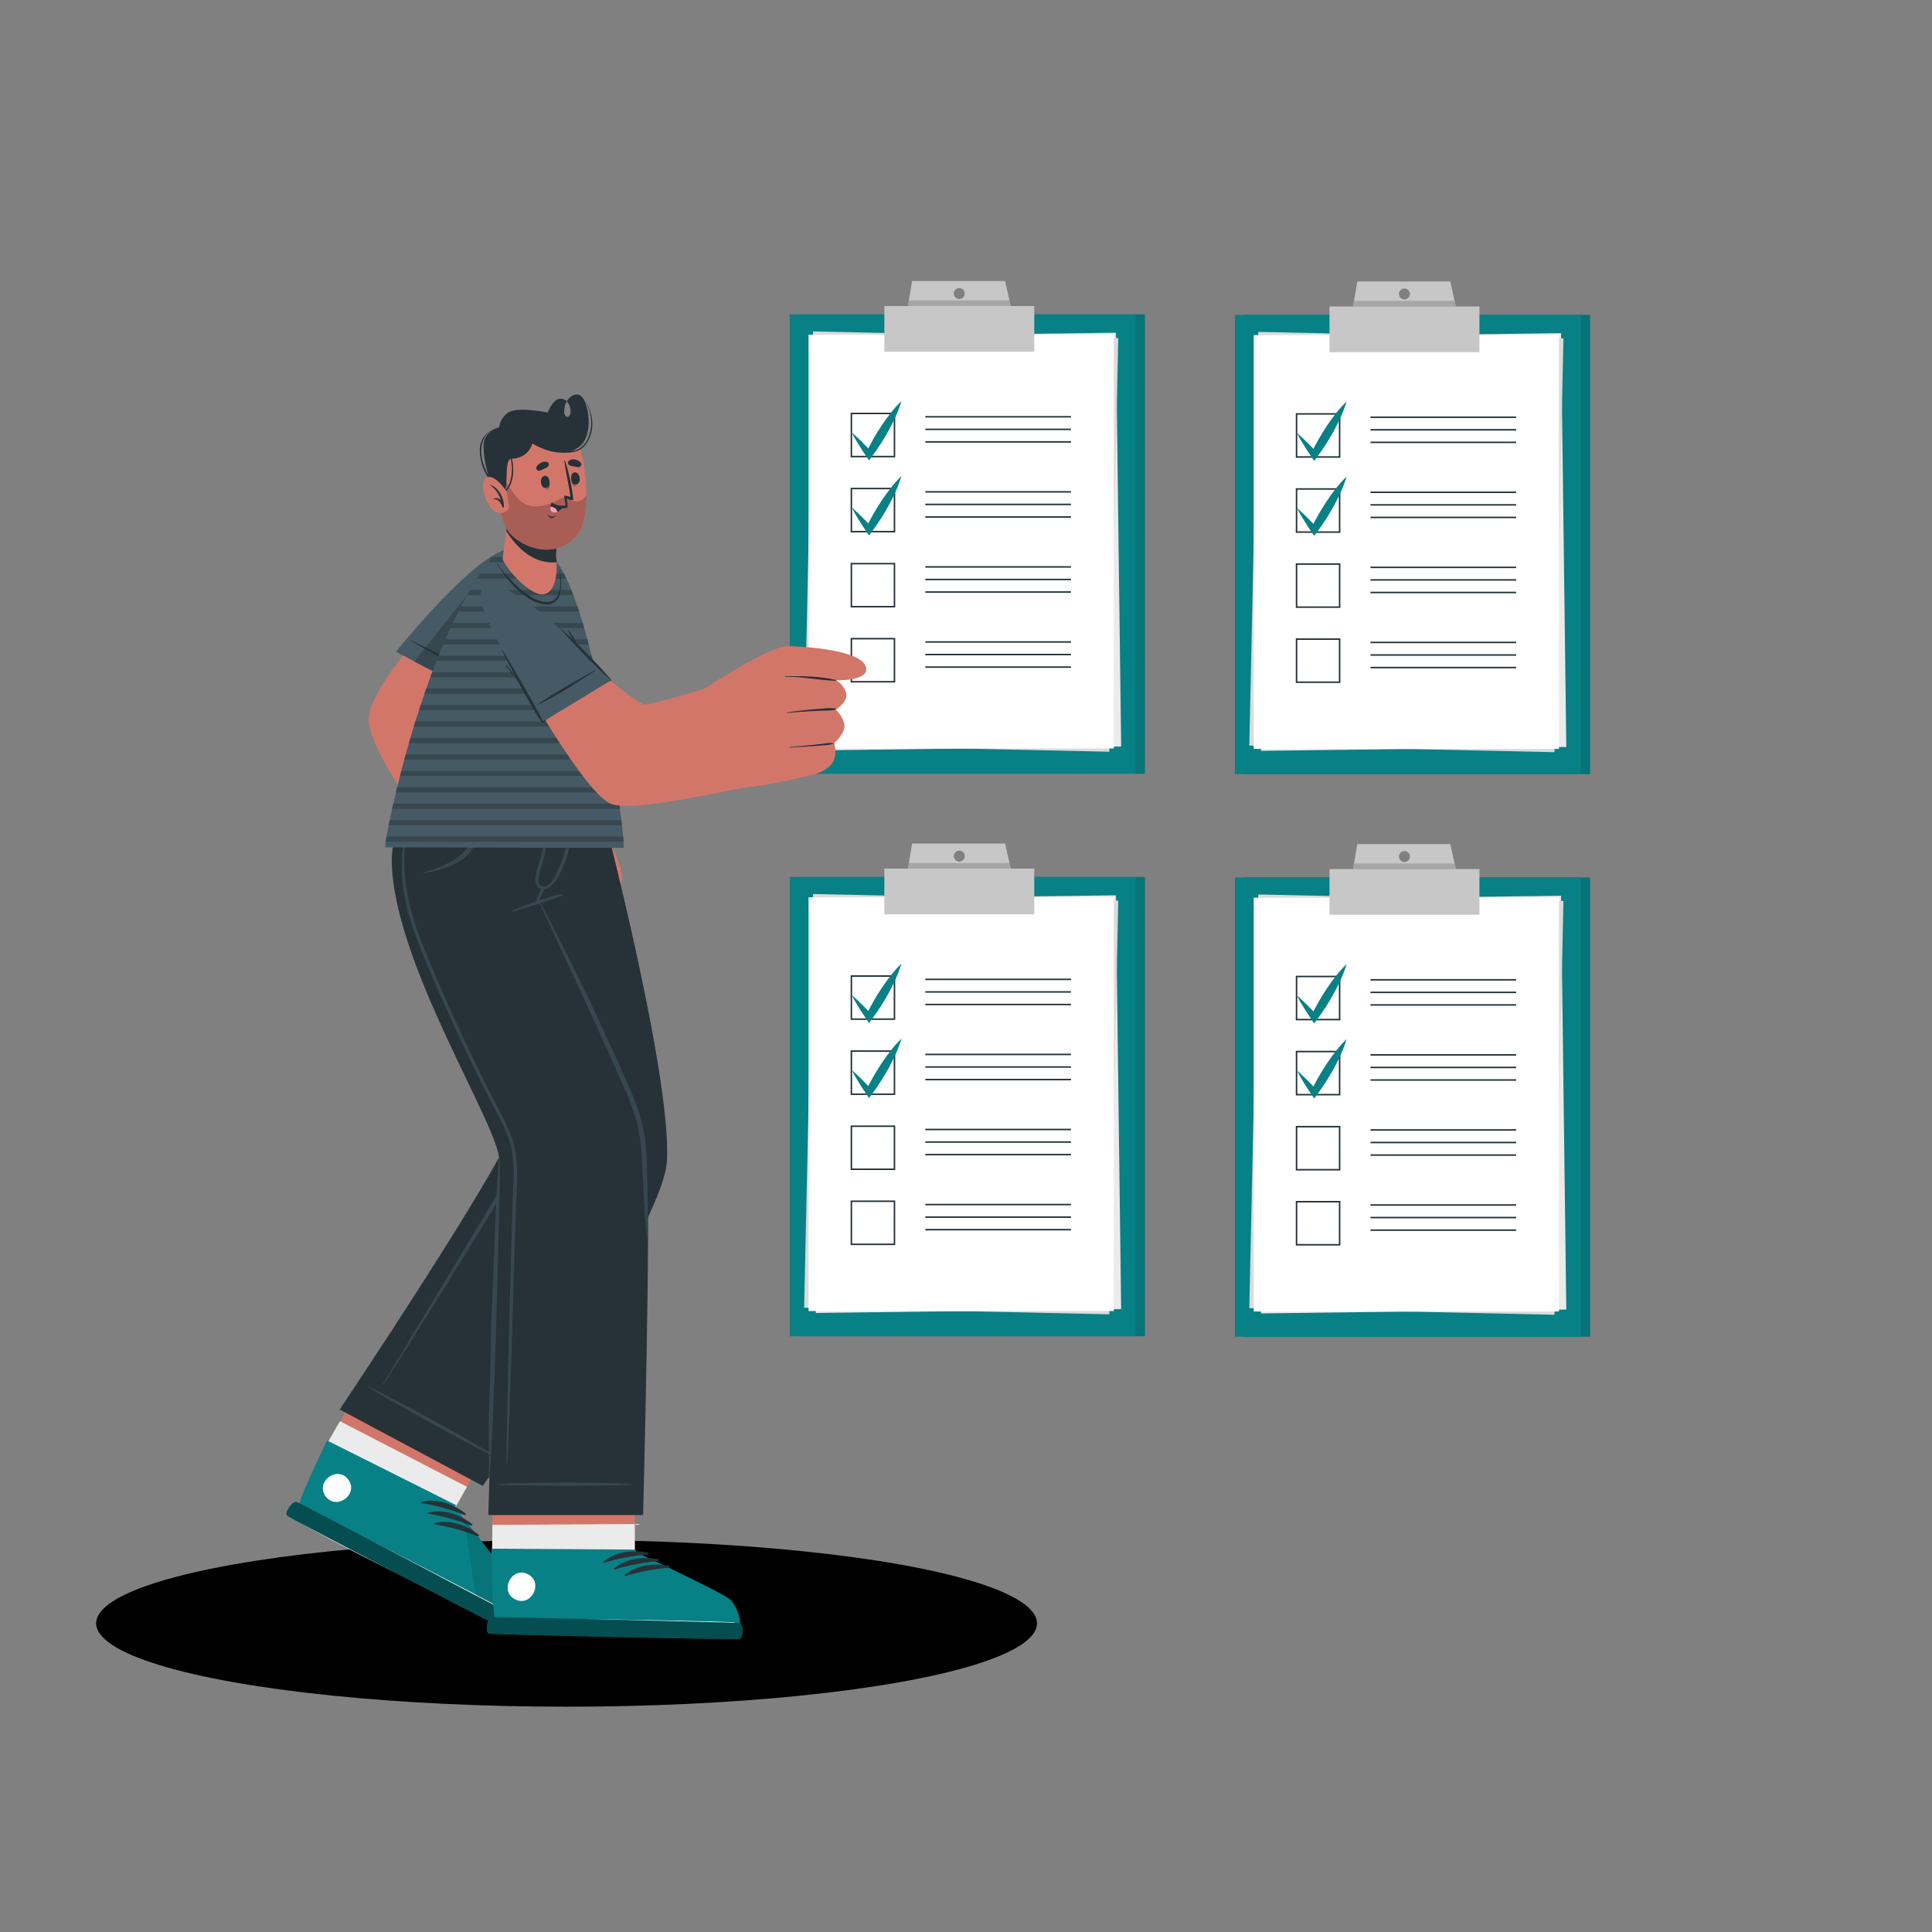 <?xml version="1.0" encoding="UTF-8" standalone="no"?><!DOCTYPE svg PUBLIC "-//W3C//DTD SVG 1.1//EN" "http://www.w3.org/Graphics/SVG/1.1/DTD/svg11.dtd"><svg width="100%" height="100%" viewBox="0 0 750 750" version="1.1" xmlns="http://www.w3.org/2000/svg" xmlns:xlink="http://www.w3.org/1999/xlink" xml:space="preserve" xmlns:serif="http://www.serif.com/" style="fill-rule:evenodd;clip-rule:evenodd;stroke-linejoin:round;stroke-miterlimit:2;"><rect x="0" y="0" width="750" height="750" fill="#808080" stroke="none"/><g id="freepik--background-complete--inject-613"></g><g id="freepik--Floor--inject-613"></g><g id="freepik--Shadow--inject-613"></g><g id="freepik--Character--inject-613"></g><g id="freepik--Folder--inject-613"><g id="freepik--Shadow--inject-1682"><ellipse cx="219.944" cy="630.172" rx="182.616" ry="32.365"/></g><g><rect x="310.224" y="122.053" width="134.234" height="178.295" style="fill:#078185;"/><g opacity="0.1"><rect x="310.224" y="122.053" width="134.234" height="178.295" style="fill:#020100;"/></g><rect x="306.574" y="122.053" width="134.234" height="178.295" style="fill:#078185;"/><path d="M433.177,129.171l2.046,160.62l-118.49,1.51l-2.046,-160.62l118.49,-1.51Z" style="fill:#ebebeb;"/><path d="M315.644,128.664l118.471,2.565l-3.476,160.595l-118.471,-2.564l3.476,-160.596Z" style="fill:#dbdbdb;"/><rect x="313.881" y="129.92" width="118.499" height="160.633" style="fill:#fff;"/><path d="M347.522,177.526l-17.311,0l-0,-17.311l17.311,-0l0,17.311Zm-16.727,-0.584l16.143,0l0,-16.143l-16.143,-0l-0,16.143Z" style="fill:#263238;fill-rule:nonzero;"/><rect x="359.209" y="161.506" width="56.548" height="0.584" style="fill:#263238;"/><rect x="359.209" y="166.383" width="56.548" height="0.584" style="fill:#263238;"/><rect x="359.209" y="171.259" width="56.548" height="0.584" style="fill:#263238;"/><path d="M330.643,167.872c0.713,0.584 1.39,1.215 2.062,1.84c0.671,0.625 1.314,1.267 1.974,1.904c1.297,1.285 2.552,2.605 3.785,3.942l-2.214,0.14c1.756,-3.64 3.764,-7.153 6.01,-10.513c1.117,-1.682 2.305,-3.325 3.563,-4.929c1.268,-1.621 2.644,-3.154 4.117,-4.591c-0.587,1.973 -1.305,3.905 -2.149,5.782c-0.824,1.863 -1.752,3.674 -2.698,5.45c-1.938,3.553 -4.12,6.969 -6.53,10.221l-1.209,1.617l-1.005,-1.477c-1.022,-1.507 -2.021,-3.026 -2.978,-4.579c-0.468,-0.789 -0.958,-1.56 -1.408,-2.337c-0.45,-0.776 -0.905,-1.641 -1.32,-2.47Z" style="fill:#078185;fill-rule:nonzero;"/><path d="M347.522,206.671l-17.311,-0l-0,-17.317l17.311,-0l0,17.317Zm-16.727,-0.584l16.143,-0l0,-16.149l-16.143,-0l-0,16.149Z" style="fill:#263238;fill-rule:nonzero;"/><rect x="359.209" y="190.644" width="56.548" height="0.584" style="fill:#263238;"/><rect x="359.209" y="195.521" width="56.548" height="0.584" style="fill:#263238;"/><rect x="359.209" y="200.398" width="56.548" height="0.584" style="fill:#263238;"/><path d="M330.643,197.011c0.713,0.584 1.39,1.214 2.062,1.839c0.671,0.625 1.314,1.268 1.974,1.904c1.297,1.285 2.552,2.605 3.785,3.943l-2.214,0.14c1.757,-3.639 3.766,-7.152 6.01,-10.513c1.116,-1.682 2.301,-3.329 3.563,-4.924c1.268,-1.622 2.644,-3.158 4.117,-4.596c-0.587,1.973 -1.305,3.904 -2.149,5.782c-0.824,1.863 -1.752,3.674 -2.698,5.449c-1.938,3.55 -4.12,6.961 -6.53,10.209l-1.209,1.618l-1.005,-1.477c-1.022,-1.501 -2.021,-3.026 -2.978,-4.579c-0.468,-0.789 -0.958,-1.56 -1.408,-2.337c-0.45,-0.776 -0.905,-1.629 -1.32,-2.458Z" style="fill:#078185;fill-rule:nonzero;"/><path d="M347.522,235.809l-17.311,0l-0,-17.299l17.311,-0l0,17.299Zm-16.727,-0.584l16.143,0l0,-16.131l-16.143,-0l-0,16.131Z" style="fill:#263238;fill-rule:nonzero;"/><rect x="359.209" y="219.783" width="56.548" height="0.584" style="fill:#263238;"/><rect x="359.209" y="224.66" width="56.548" height="0.584" style="fill:#263238;"/><rect x="359.209" y="229.537" width="56.548" height="0.584" style="fill:#263238;"/><path d="M347.522,264.948l-17.311,0l-0,-17.311l17.311,-0l0,17.311Zm-16.727,-0.584l16.143,0l0,-16.143l-16.143,-0l-0,16.143Z" style="fill:#263238;fill-rule:nonzero;"/><rect x="359.209" y="248.922" width="56.548" height="0.584" style="fill:#263238;"/><rect x="359.209" y="253.798" width="56.548" height="0.584" style="fill:#263238;"/><rect x="359.209" y="258.675" width="56.548" height="0.584" style="fill:#263238;"/><rect x="343.3" y="118.799" width="58.207" height="17.744" style="fill:#c7c7c7;"/><path d="M390.199,109.098l-36.124,0l-1.6,9.701l39.856,0l-2.132,-9.701Zm-17.796,6.98c-0.002,-0 -0.004,-0 -0.006,-0c-1.169,-0 -2.131,-0.963 -2.131,-2.132c-0,-1.17 0.962,-2.132 2.131,-2.132c1.17,0 2.132,0.962 2.132,2.132c0,0.006 0,0.012 0,0.017c-0.009,1.161 -0.965,2.112 -2.126,2.115Z" style="fill:#c7c7c7;fill-rule:nonzero;"/><path d="M392.331,118.799l-39.856,0l0.356,-2.172l39.021,-0l0.479,2.172Z" style="fill:#a6a6a6;fill-rule:nonzero;"/></g><g><rect x="483.034" y="122.226" width="134.234" height="178.295" style="fill:#078185;"/><g opacity="0.1"><rect x="483.034" y="122.226" width="134.234" height="178.295" style="fill:#020100;"/></g><rect x="479.384" y="122.226" width="134.234" height="178.295" style="fill:#078185;"/><path d="M605.987,129.344l2.046,160.621l-118.49,1.509l-2.046,-160.62l118.49,-1.51Z" style="fill:#ebebeb;"/><path d="M488.454,128.838l118.471,2.564l-3.476,160.596l-118.471,-2.565l3.476,-160.595Z" style="fill:#dbdbdb;"/><rect x="486.691" y="130.093" width="118.499" height="160.633" style="fill:#fff;"/><path d="M520.332,177.7l-17.311,-0l-0,-17.311l17.311,-0l0,17.311Zm-16.727,-0.584l16.143,-0l0,-16.143l-16.143,-0l-0,16.143Z" style="fill:#263238;fill-rule:nonzero;"/><rect x="532.019" y="161.679" width="56.548" height="0.584" style="fill:#263238;"/><rect x="532.019" y="166.556" width="56.548" height="0.584" style="fill:#263238;"/><rect x="532.019" y="171.433" width="56.548" height="0.584" style="fill:#263238;"/><path d="M503.453,168.046c0.713,0.584 1.39,1.214 2.062,1.839c0.671,0.625 1.314,1.268 1.974,1.904c1.296,1.285 2.552,2.605 3.785,3.943l-2.214,0.14c1.756,-3.64 3.764,-7.153 6.01,-10.513c1.117,-1.682 2.305,-3.325 3.563,-4.93c1.268,-1.62 2.644,-3.154 4.117,-4.59c-0.587,1.973 -1.305,3.904 -2.149,5.782c-0.824,1.863 -1.752,3.674 -2.698,5.449c-1.938,3.554 -4.12,6.969 -6.53,10.221l-1.209,1.618l-1.005,-1.478c-1.022,-1.507 -2.021,-3.025 -2.978,-4.579c-0.468,-0.788 -0.958,-1.559 -1.408,-2.336c-0.45,-0.777 -0.905,-1.641 -1.32,-2.47Z" style="fill:#078185;fill-rule:nonzero;"/><path d="M520.332,206.844l-17.311,0l-0,-17.317l17.311,0l0,17.317Zm-16.727,-0.584l16.143,0l0,-16.149l-16.143,0l-0,16.149Z" style="fill:#263238;fill-rule:nonzero;"/><rect x="532.019" y="190.818" width="56.548" height="0.584" style="fill:#263238;"/><rect x="532.019" y="195.695" width="56.548" height="0.584" style="fill:#263238;"/><rect x="532.019" y="200.572" width="56.548" height="0.584" style="fill:#263238;"/><path d="M503.453,197.184c0.713,0.584 1.39,1.215 2.062,1.84c0.671,0.625 1.314,1.267 1.974,1.904c1.296,1.285 2.552,2.605 3.785,3.942l-2.214,0.14c1.757,-3.639 3.766,-7.152 6.01,-10.513c1.115,-1.682 2.301,-3.329 3.563,-4.923c1.268,-1.623 2.644,-3.158 4.117,-4.597c-0.587,1.973 -1.305,3.905 -2.149,5.782c-0.824,1.864 -1.752,3.674 -2.698,5.45c-1.939,3.55 -4.12,6.961 -6.53,10.209l-1.209,1.618l-1.005,-1.478c-1.022,-1.501 -2.021,-3.025 -2.978,-4.579c-0.468,-0.788 -0.958,-1.559 -1.408,-2.336c-0.45,-0.777 -0.905,-1.63 -1.32,-2.459Z" style="fill:#078185;fill-rule:nonzero;"/><path d="M520.332,235.983l-17.311,0l-0,-17.3l17.311,0l0,17.3Zm-16.727,-0.584l16.143,-0l0,-16.132l-16.143,0l-0,16.132Z" style="fill:#263238;fill-rule:nonzero;"/><rect x="532.019" y="219.957" width="56.548" height="0.584" style="fill:#263238;"/><rect x="532.019" y="224.833" width="56.548" height="0.584" style="fill:#263238;"/><rect x="532.019" y="229.71" width="56.548" height="0.584" style="fill:#263238;"/><path d="M520.332,265.122l-17.311,-0l-0,-17.312l17.311,0l0,17.312Zm-16.727,-0.584l16.143,-0l0,-16.144l-16.143,0l-0,16.144Z" style="fill:#263238;fill-rule:nonzero;"/><rect x="532.019" y="249.095" width="56.548" height="0.584" style="fill:#263238;"/><rect x="532.019" y="253.972" width="56.548" height="0.584" style="fill:#263238;"/><rect x="532.019" y="258.849" width="56.548" height="0.584" style="fill:#263238;"/><rect x="516.11" y="118.973" width="58.207" height="17.744" style="fill:#c7c7c7;"/><path d="M563.009,109.272l-36.124,-0l-1.6,9.701l39.856,0l-2.132,-9.701Zm-17.796,6.979c-0.002,0 -0.004,0 -0.006,0c-1.169,0 -2.131,-0.962 -2.131,-2.131c-0,-1.17 0.962,-2.132 2.131,-2.132c1.17,-0 2.132,0.962 2.132,2.132c0,0.005 0,0.011 0,0.017c-0.009,1.161 -0.965,2.111 -2.126,2.114Z" style="fill:#c7c7c7;fill-rule:nonzero;"/><path d="M565.141,118.973l-39.856,0l0.356,-2.173l39.021,0l0.479,2.173Z" style="fill:#a6a6a6;fill-rule:nonzero;"/></g><g><rect x="310.224" y="340.444" width="134.234" height="178.295" style="fill:#078185;"/><g opacity="0.1"><rect x="310.224" y="340.444" width="134.234" height="178.295" style="fill:#020100;"/></g><rect x="306.574" y="340.444" width="134.234" height="178.295" style="fill:#078185;"/><path d="M433.177,347.563l2.046,160.62l-118.49,1.51l-2.046,-160.621l118.49,-1.509Z" style="fill:#ebebeb;"/><path d="M315.644,347.056l118.471,2.564l-3.476,160.596l-118.471,-2.564l3.476,-160.596Z" style="fill:#dbdbdb;"/><rect x="313.881" y="348.312" width="118.499" height="160.633" style="fill:#fff;"/><path d="M347.522,395.918l-17.311,0l-0,-17.311l17.311,-0l0,17.311Zm-16.727,-0.584l16.143,0l0,-16.143l-16.143,-0l-0,16.143Z" style="fill:#263238;fill-rule:nonzero;"/><rect x="359.209" y="379.897" width="56.548" height="0.584" style="fill:#263238;"/><rect x="359.209" y="384.774" width="56.548" height="0.584" style="fill:#263238;"/><rect x="359.209" y="389.651" width="56.548" height="0.584" style="fill:#263238;"/><path d="M330.643,386.264c0.713,0.584 1.39,1.214 2.062,1.839c0.671,0.625 1.314,1.268 1.974,1.904c1.297,1.285 2.552,2.605 3.785,3.943l-2.214,0.14c1.756,-3.64 3.764,-7.153 6.01,-10.513c1.117,-1.682 2.305,-3.325 3.563,-4.929c1.268,-1.621 2.644,-3.155 4.117,-4.591c-0.587,1.973 -1.305,3.904 -2.149,5.782c-0.824,1.863 -1.752,3.674 -2.698,5.449c-1.938,3.554 -4.12,6.969 -6.53,10.221l-1.209,1.618l-1.005,-1.478c-1.022,-1.506 -2.021,-3.025 -2.978,-4.579c-0.468,-0.788 -0.958,-1.559 -1.408,-2.336c-0.45,-0.777 -0.905,-1.641 -1.32,-2.47Z" style="fill:#078185;fill-rule:nonzero;"/><path d="M347.522,425.063l-17.311,-0l-0,-17.318l17.311,0l0,17.318Zm-16.727,-0.584l16.143,-0l0,-16.15l-16.143,0l-0,16.15Z" style="fill:#263238;fill-rule:nonzero;"/><rect x="359.209" y="409.036" width="56.548" height="0.584" style="fill:#263238;"/><rect x="359.209" y="413.913" width="56.548" height="0.584" style="fill:#263238;"/><rect x="359.209" y="418.79" width="56.548" height="0.584" style="fill:#263238;"/><path d="M330.643,415.402c0.713,0.584 1.39,1.215 2.062,1.84c0.671,0.625 1.314,1.267 1.974,1.904c1.297,1.285 2.552,2.605 3.785,3.942l-2.214,0.141c1.757,-3.64 3.766,-7.152 6.01,-10.513c1.116,-1.682 2.301,-3.33 3.563,-4.924c1.268,-1.622 2.644,-3.158 4.117,-4.597c-0.587,1.973 -1.305,3.905 -2.149,5.783c-0.824,1.863 -1.752,3.673 -2.698,5.449c-1.938,3.55 -4.12,6.961 -6.53,10.209l-1.209,1.618l-1.005,-1.478c-1.022,-1.501 -2.021,-3.025 -2.978,-4.579c-0.468,-0.788 -0.958,-1.559 -1.408,-2.336c-0.45,-0.777 -0.905,-1.629 -1.32,-2.459Z" style="fill:#078185;fill-rule:nonzero;"/><path d="M347.522,454.201l-17.311,0l-0,-17.3l17.311,0l0,17.3Zm-16.727,-0.584l16.143,0l0,-16.132l-16.143,0l-0,16.132Z" style="fill:#263238;fill-rule:nonzero;"/><rect x="359.209" y="438.175" width="56.548" height="0.584" style="fill:#263238;"/><rect x="359.209" y="443.052" width="56.548" height="0.584" style="fill:#263238;"/><rect x="359.209" y="447.928" width="56.548" height="0.584" style="fill:#263238;"/><path d="M347.522,483.34l-17.311,-0l-0,-17.312l17.311,0l0,17.312Zm-16.727,-0.584l16.143,-0l0,-16.144l-16.143,0l-0,16.144Z" style="fill:#263238;fill-rule:nonzero;"/><rect x="359.209" y="467.313" width="56.548" height="0.584" style="fill:#263238;"/><rect x="359.209" y="472.19" width="56.548" height="0.584" style="fill:#263238;"/><rect x="359.209" y="477.067" width="56.548" height="0.584" style="fill:#263238;"/><rect x="343.3" y="337.191" width="58.207" height="17.744" style="fill:#c7c7c7;"/><path d="M390.199,327.49l-36.124,-0l-1.6,9.701l39.856,0l-2.132,-9.701Zm-17.796,6.979c-0.002,0 -0.004,0 -0.006,0c-1.169,0 -2.131,-0.962 -2.131,-2.131c-0,-1.17 0.962,-2.132 2.131,-2.132c1.17,-0 2.132,0.962 2.132,2.132c0,0.005 0,0.011 0,0.017c-0.009,1.161 -0.965,2.111 -2.126,2.114Z" style="fill:#c7c7c7;fill-rule:nonzero;"/><path d="M392.331,337.191l-39.856,0l0.356,-2.173l39.021,0l0.479,2.173Z" style="fill:#a6a6a6;fill-rule:nonzero;"/></g><g><rect x="483.034" y="340.618" width="134.234" height="178.295" style="fill:#078185;"/><g opacity="0.1"><rect x="483.034" y="340.618" width="134.234" height="178.295" style="fill:#020100;"/></g><rect x="479.384" y="340.618" width="134.234" height="178.295" style="fill:#078185;"/><path d="M605.987,347.736l2.046,160.62l-118.49,1.51l-2.046,-160.62l118.49,-1.51Z" style="fill:#ebebeb;"/><path d="M488.454,347.229l118.471,2.565l-3.476,160.596l-118.471,-2.565l3.476,-160.596Z" style="fill:#dbdbdb;"/><rect x="486.691" y="348.485" width="118.499" height="160.633" style="fill:#fff;"/><path d="M520.332,396.092l-17.311,-0l-0,-17.312l17.311,0l0,17.312Zm-16.727,-0.584l16.143,-0l0,-16.144l-16.143,0l-0,16.144Z" style="fill:#263238;fill-rule:nonzero;"/><rect x="532.019" y="380.071" width="56.548" height="0.584" style="fill:#263238;"/><rect x="532.019" y="384.948" width="56.548" height="0.584" style="fill:#263238;"/><rect x="532.019" y="389.825" width="56.548" height="0.584" style="fill:#263238;"/><path d="M503.453,386.437c0.713,0.584 1.39,1.215 2.062,1.84c0.671,0.625 1.314,1.267 1.974,1.904c1.296,1.285 2.552,2.605 3.785,3.942l-2.214,0.141c1.756,-3.64 3.764,-7.153 6.01,-10.513c1.117,-1.682 2.305,-3.326 3.563,-4.93c1.268,-1.62 2.644,-3.154 4.117,-4.591c-0.587,1.973 -1.305,3.905 -2.149,5.783c-0.824,1.863 -1.752,3.673 -2.698,5.449c-1.938,3.554 -4.12,6.969 -6.53,10.221l-1.209,1.618l-1.005,-1.478c-1.022,-1.507 -2.021,-3.025 -2.978,-4.579c-0.468,-0.788 -0.958,-1.559 -1.408,-2.336c-0.45,-0.777 -0.905,-1.641 -1.32,-2.471Z" style="fill:#078185;fill-rule:nonzero;"/><path d="M520.332,425.236l-17.311,0l-0,-17.317l17.311,-0l0,17.317Zm-16.727,-0.584l16.143,0l0,-16.149l-16.143,-0l-0,16.149Z" style="fill:#263238;fill-rule:nonzero;"/><rect x="532.019" y="409.21" width="56.548" height="0.584" style="fill:#263238;"/><rect x="532.019" y="414.087" width="56.548" height="0.584" style="fill:#263238;"/><rect x="532.019" y="418.963" width="56.548" height="0.584" style="fill:#263238;"/><path d="M503.453,415.576c0.713,0.584 1.39,1.215 2.062,1.84c0.671,0.625 1.314,1.267 1.974,1.904c1.296,1.285 2.552,2.605 3.785,3.942l-2.214,0.14c1.757,-3.639 3.766,-7.152 6.01,-10.513c1.115,-1.682 2.301,-3.329 3.563,-4.923c1.268,-1.623 2.644,-3.158 4.117,-4.597c-0.587,1.973 -1.305,3.905 -2.149,5.782c-0.824,1.863 -1.752,3.674 -2.698,5.449c-1.939,3.55 -4.12,6.962 -6.53,10.21l-1.209,1.618l-1.005,-1.478c-1.022,-1.501 -2.021,-3.025 -2.978,-4.579c-0.468,-0.788 -0.958,-1.559 -1.408,-2.336c-0.45,-0.777 -0.905,-1.63 -1.32,-2.459Z" style="fill:#078185;fill-rule:nonzero;"/><path d="M520.332,454.375l-17.311,-0l-0,-17.3l17.311,0l0,17.3Zm-16.727,-0.584l16.143,-0l0,-16.132l-16.143,0l-0,16.132Z" style="fill:#263238;fill-rule:nonzero;"/><rect x="532.019" y="438.348" width="56.548" height="0.584" style="fill:#263238;"/><rect x="532.019" y="443.225" width="56.548" height="0.584" style="fill:#263238;"/><rect x="532.019" y="448.102" width="56.548" height="0.584" style="fill:#263238;"/><path d="M520.332,483.513l-17.311,0l-0,-17.311l17.311,-0l0,17.311Zm-16.727,-0.584l16.143,0l0,-16.143l-16.143,0l-0,16.143Z" style="fill:#263238;fill-rule:nonzero;"/><rect x="532.019" y="467.487" width="56.548" height="0.584" style="fill:#263238;"/><rect x="532.019" y="472.364" width="56.548" height="0.584" style="fill:#263238;"/><rect x="532.019" y="477.241" width="56.548" height="0.584" style="fill:#263238;"/><rect x="516.11" y="337.365" width="58.207" height="17.744" style="fill:#c7c7c7;"/><path d="M563.009,327.664l-36.124,-0l-1.6,9.701l39.856,-0l-2.132,-9.701Zm-17.796,6.979c-0.002,0 -0.004,0 -0.006,0c-1.169,0 -2.131,-0.962 -2.131,-2.132c-0,-1.169 0.962,-2.132 2.131,-2.132c1.17,0 2.132,0.963 2.132,2.132c0,0.006 0,0.012 0,0.018c-0.009,1.16 -0.965,2.111 -2.126,2.114Z" style="fill:#c7c7c7;fill-rule:nonzero;"/><path d="M565.141,337.365l-39.856,-0l0.356,-2.173l39.021,0l0.479,2.173Z" style="fill:#a6a6a6;fill-rule:nonzero;"/></g><path d="M188.443,220.769c-25.149,22.748 -47.047,49.709 -45.277,59.945c2.291,13.72 21.856,40.325 33.286,53.167c3.361,3.773 32.202,-22.954 28.621,-27.002c-4.336,-4.885 -27.167,-29.774 -27.441,-30.364c-0.577,-1.289 15.092,-37.045 19.099,-45.428c6.558,-14.064 2.881,-20.403 -8.288,-10.318Z" style="fill:#d3766a;fill-rule:nonzero;"/><path d="M194.522,352.28c-7.355,-4.116 -19.209,-18.262 -20.664,-22.776c-1.454,-4.514 21.953,-25.369 26.742,-24.464c4.788,0.906 28.511,16.465 31.777,24.437c3.265,7.971 -30.24,27.016 -37.855,22.803Z" style="fill:#d3766a;fill-rule:nonzero;"/><path d="M224.899,318.294c-4.446,0.165 -1.688,5.31 -1.688,5.31c0,0 -5.749,-6.448 -10.263,-4.486c-4.514,1.962 -0.809,7.985 -0.562,8.424c-0.302,-0.343 -5.735,-6.133 -10.071,-3.691c-4.336,2.443 0.096,8.027 0.398,8.384c-0.384,-0.22 -5.598,-3.156 -8.48,-0.563c-4.939,4.459 8.233,12.349 9.262,17.604c-0,-0 -8.74,2.867 -8.973,3.004c-0,0 12.348,7.739 19.359,5.886c2.108,-0.529 3.579,-2.465 3.527,-4.637c-0.053,-2.172 3.704,2.936 7.175,1.139c1.784,-0.933 1.88,-4.61 1.88,-4.61c1.776,1.26 4.116,1.424 6.051,0.425c2.387,-1.372 2.113,-4.898 2.113,-4.898c-0,-0 3.924,0.782 5.9,-1.468c3.979,-4.542 -6.092,-26.193 -15.628,-25.823Z" style="fill:#d3766a;fill-rule:nonzero;"/><path d="M234.668,345.036c-0,0.068 0.137,-0 0.123,-0c-1.608,-8.25 -5.691,-15.818 -11.703,-21.692c-0.192,-0.179 -0.576,-0 -0.398,0.301c5.002,6.517 9.036,13.721 11.978,21.391Z" style="fill:#263238;fill-rule:nonzero;"/><path d="M226.559,350.112c0,0.097 0.165,0 0.151,0c-1.86,-9.075 -6.909,-17.192 -14.228,-22.872c-0.261,-0.192 -0.686,-0.096 -0.412,0.137c4.789,4.062 11.841,15.518 14.489,22.735Z" style="fill:#263238;fill-rule:nonzero;"/><path d="M202.04,332.029c7.108,5.625 11.69,12.952 15.326,21.157c0,0.11 0.192,-0 0.179,-0.069c-0.686,-4.5 -3.54,-9.481 -6.092,-13.185c-2.304,-3.475 -5.478,-6.285 -9.207,-8.15c-0.151,-0.069 -0.356,0.137 -0.206,0.247Z" style="fill:#263238;fill-rule:nonzero;"/><path d="M223.211,323.604c-1.219,-1.13 -2.537,-2.149 -3.937,-3.046c-1.323,-0.92 -2.867,-1.474 -4.473,-1.605c-0.742,-0.018 -1.464,0.236 -2.031,0.714c-0.563,0.496 -0.988,1.129 -1.235,1.838c-0.39,1.461 -0.135,3.021 0.7,4.281l1.866,3.128l-2.84,-2.291c-1.259,-1.028 -2.677,-1.844 -4.199,-2.415c-1.388,-0.618 -2.975,-0.618 -4.363,0c-1.312,0.608 -2.029,2.06 -1.715,3.471c0.378,1.539 1.143,2.957 2.223,4.117l2.854,3.251l-3.705,-2.181c-1.037,-0.6 -2.149,-1.061 -3.307,-1.372c-1.086,-0.33 -2.247,-0.33 -3.334,-0c-0.974,0.313 -1.695,1.145 -1.866,2.154c0.024,1.156 0.371,2.283 1.002,3.252c1.348,2.108 2.852,4.112 4.5,5.995c0.81,0.975 1.619,1.949 2.374,2.978c0.819,0.979 1.422,2.119 1.77,3.348c-0.47,-1.167 -1.165,-2.23 -2.044,-3.129c-0.824,-0.946 -1.702,-1.866 -2.58,-2.744c-1.818,-1.799 -3.462,-3.765 -4.912,-5.872c-0.831,-1.125 -1.309,-2.472 -1.372,-3.869c0.102,-1.55 1.126,-2.894 2.593,-3.403c1.335,-0.43 2.768,-0.454 4.116,-0.069c1.299,0.324 2.549,0.818 3.719,1.468l-0.892,1.112c-1.296,-1.324 -2.219,-2.966 -2.676,-4.761c-0.225,-1.005 -0.094,-2.058 0.371,-2.978c0.49,-0.88 1.23,-1.596 2.126,-2.058c1.746,-0.777 3.743,-0.777 5.489,0c1.665,0.655 3.209,1.582 4.569,2.744l-0.975,0.837c-0.982,-1.596 -1.198,-3.551 -0.59,-5.323c0.349,-0.863 0.917,-1.619 1.647,-2.195c0.747,-0.576 1.679,-0.859 2.621,-0.796c1.727,0.223 3.358,0.927 4.706,2.03c1.388,0.986 2.663,2.122 3.8,3.389Z" style="fill:#263238;fill-rule:nonzero;"/><path d="M205.1,306.989c0,-0 35.468,3.567 27.29,16.753c-2.442,3.91 -17.109,17.095 -19.812,14.2c-3.485,-3.745 1.605,-10.386 5.488,-14.05c0,0 -12.239,0.494 -15.093,-7.93c-1.027,-3.149 -0.204,-6.621 2.127,-8.973Z" style="fill:#d3766a;fill-rule:nonzero;"/><path d="M232.994,322.671c-0.771,1.647 -1.779,3.173 -2.991,4.528c-1.179,1.387 -2.448,2.693 -3.801,3.91c-2.678,2.481 -5.565,4.726 -8.63,6.71c-0.822,0.524 -1.713,0.931 -2.648,1.207c-0.534,0.155 -1.096,0.193 -1.646,0.11c-0.301,-0.052 -0.593,-0.149 -0.865,-0.288c-0.265,-0.15 -0.505,-0.34 -0.713,-0.563c-0.734,-0.815 -1.152,-1.867 -1.18,-2.963c-0.014,-0.996 0.154,-1.987 0.494,-2.923c0.653,-1.774 1.61,-3.422 2.826,-4.871c1.154,-1.434 2.415,-2.778 3.773,-4.02l0.467,1.084c-1.381,0.002 -2.759,-0.127 -4.116,-0.384c-1.367,-0.241 -2.705,-0.622 -3.993,-1.139c-1.281,-0.533 -2.478,-1.25 -3.554,-2.126c-1.064,-0.867 -1.953,-1.929 -2.62,-3.129c0.801,1.069 1.775,1.996 2.881,2.744c1.108,0.74 2.313,1.321 3.581,1.729c1.252,0.422 2.544,0.716 3.856,0.878c1.305,0.169 2.623,0.215 3.937,0.137l1.619,-0.096l-1.152,1.18c-1.253,1.252 -2.422,2.586 -3.499,3.993c-1.079,1.346 -1.936,2.856 -2.538,4.473c-0.653,1.413 -0.523,3.069 0.343,4.363c0.768,0.961 2.593,0.179 4.116,-0.658c1.532,-0.905 3.016,-1.89 4.445,-2.95c1.455,-1.043 2.909,-2.1 4.295,-3.238c2.818,-2.176 5.284,-4.772 7.313,-7.698Z" style="fill:#263238;fill-rule:nonzero;"/><path d="M181.144,267.405l-27.441,-14.393c-0,0 23.791,-29.623 38.143,-37.622c14.352,-7.999 10.826,4.885 7.149,14.256c-3.678,9.371 -17.851,37.759 -17.851,37.759Z" style="fill:#455a64;fill-rule:nonzero;"/><path d="M199.022,229.66c-3.677,9.371 -17.837,37.745 -17.837,37.745l-20.334,-10.592l33.972,-42.822c10.853,-4.679 7.533,6.983 4.199,15.669Z" style="fill:#37474f;fill-rule:nonzero;"/><path d="M183.147,260.778c-3.636,-2.346 -7.601,-4.267 -11.429,-6.27c-3.828,-2.004 -7.999,-3.842 -11.978,-5.818c-0.11,0 -0.22,0.137 -0.096,0.192c3.814,2.113 7.519,4.363 11.415,6.325c3.923,2.125 7.959,4.035 12.088,5.722c4.13,1.687 0.069,-0.11 0,-0.151Z" style="fill:#263238;fill-rule:nonzero;"/><path d="M153.072,514.43c-0,-0 -27.551,48.722 -27.551,48.763c-4.432,9.824 -8.136,18.509 -9.605,23.188c-0.005,0.027 -0.005,0.055 0,0.082c-0.464,1.058 -0.685,2.207 -0.644,3.361c0.04,1.155 -0,0.069 -0,0.083c2.03,3.306 79.579,40.956 82.666,41.367c3.087,0.412 4.542,-8.534 2.744,-12.348c-1.797,-3.814 -25.081,-31.557 -25.081,-31.557l27.057,-48.914l-49.586,-24.025Z" style="fill:#d3766a;fill-rule:nonzero;"/><path d="M196.662,630.986c-3.128,-0.411 -79.387,-37.786 -81.418,-41.065c-0.003,-0.032 -0.003,-0.065 0,-0.097c-0.04,-1.154 0.18,-2.303 0.645,-3.361c-0.01,-0.022 -0.01,-0.047 0,-0.069c1.496,-4.678 5.2,-13.377 9.604,-23.215c0,0 4.652,-8.507 6.49,-11.47l49.298,25.479l-5.735,10.139c0,0 21.953,27.441 23.819,31.27c1.866,3.828 0.453,12.787 -2.703,12.389Z" style="fill:#ebebeb;fill-rule:nonzero;"/><path d="M198.089,629.93c-3.169,-0.481 -80.375,-40.243 -82.323,-43.632c-0.783,-1.276 4.363,-12.856 10.976,-26.686l0.206,-0.426l50.107,25.109l-0.452,0.823c-0,0 22.707,28.429 24.491,32.395c1.783,3.965 0.151,12.911 -3.005,12.417Z" style="fill:#078185;fill-rule:nonzero;"/><path d="M198.748,626.486c-12.857,-7.011 -65.338,-34.137 -78.578,-40.105c-0.11,-0 -0.137,-0 -0,0.082c12.582,7.244 65.296,33.931 78.509,40.242c0.247,0.138 0.343,-0.068 0.069,-0.219Z" style="fill:#fff;fill-rule:nonzero;"/><path d="M180.678,587.478c-4.624,-3.595 -11.292,-6.037 -17.096,-4.404c-0.22,-0 -0.124,0.37 0.068,0.412c5.706,0.942 11.295,2.492 16.671,4.623c0.036,0.012 0.074,0.018 0.112,0.018c0.203,-0 0.37,-0.168 0.37,-0.371c0,-0.106 -0.046,-0.207 -0.125,-0.278Z" style="fill:#263238;fill-rule:nonzero;"/><path d="M183.23,591.594c-4.638,-3.594 -11.306,-6.037 -17.096,-4.404c-0.22,0 -0.124,0.384 0.068,0.412c5.706,0.942 11.295,2.492 16.671,4.624c0.036,0.011 0.074,0.017 0.112,0.017c0.203,-0 0.37,-0.167 0.37,-0.371c0,-0.106 -0.046,-0.207 -0.125,-0.278Z" style="fill:#263238;fill-rule:nonzero;"/><path d="M185.782,595.711c-4.638,-3.595 -11.306,-6.037 -17.096,-4.405c-0.22,0.069 -0.137,0.384 -0,0.412c5.709,0.948 11.301,2.498 16.684,4.624c0.061,0.04 0.133,0.061 0.206,0.061c0.206,-0 0.377,-0.17 0.377,-0.377c-0,-0.127 -0.065,-0.246 -0.171,-0.315Z" style="fill:#263238;fill-rule:nonzero;"/><path d="M135.221,574.403c-4.116,-5.681 -12.993,0.768 -8.836,6.448c4.158,5.681 12.994,-0.754 8.836,-6.448Z" style="fill:#fff;fill-rule:nonzero;"/><path d="M179.964,589.385l5.488,34.672c4.083,2.169 8.273,4.129 12.555,5.873c3.169,0.494 4.774,-8.493 3.018,-12.417c-1.276,-2.978 -14.653,-20.032 -21.061,-28.128Z" style="fill-opacity:0.1;fill-rule:nonzero;"/><path d="M200.682,627.776c1.112,1.248 -1.578,5.735 -2.744,5.584c-1.166,-0.151 -85.191,-43.906 -86.44,-44.935c-1.248,-1.029 1.908,-5.914 3.705,-5.324c1.797,0.59 85.479,44.675 85.479,44.675Z" style="fill:#078185;fill-rule:nonzero;"/><path d="M200.682,627.776c1.112,1.248 -1.578,5.735 -2.744,5.584c-1.166,-0.151 -85.191,-43.906 -86.44,-44.935c-1.248,-1.029 1.908,-5.914 3.705,-5.324c1.797,0.59 85.479,44.675 85.479,44.675Z" style="fill-opacity:0.4;fill-rule:nonzero;"/><path d="M131.874,547.167l55.527,29.65c-0,0 70.098,-99.899 71.498,-126.146c1.934,-36.25 -29.006,-151.325 -29.006,-151.325l-49.394,-0.329c0,0 20.06,118.34 18.427,138.578c-0.823,10.523 -67.052,109.572 -67.052,109.572Z" style="fill:#263238;fill-rule:nonzero;"/><path d="M192.258,565.333c-2.868,-2.058 -29.184,-17.315 -49.23,-27.057c-0.137,-0.068 -0.219,0.124 -0.109,0.206c6.078,4.02 45.373,25.534 49.188,27.071c0.123,0.041 0.274,-0.124 0.151,-0.22Z" style="fill:#37474f;fill-rule:nonzero;"/><path d="M205.814,412.267c-2.292,-17.316 -4.816,-34.617 -7.698,-51.837c-2.881,-17.219 -5.927,-34.617 -9.604,-51.781c-0.439,-2.099 -0.906,-4.185 -1.372,-6.284c-0.035,-0.106 -0.135,-0.178 -0.247,-0.178c-0.143,-0 -0.261,0.117 -0.261,0.26c-0,0.005 0,0.009 0,0.014c3.046,17.041 6.175,34.054 8.974,51.136c2.799,17.083 5.405,34.192 7.752,51.343c0.576,4.24 1.138,8.493 1.687,12.733c0.674,4.381 1.096,8.797 1.263,13.226c0.067,4.212 -0.65,8.399 -2.113,12.349c-1.551,3.868 -3.433,7.596 -5.626,11.141c-8.932,15.092 -48.927,81.129 -49.97,83.05c-0,0.124 0.11,0.261 0.192,0.138c9.604,-14.901 39.378,-62.47 48.434,-77.823c4.116,-6.929 8.767,-13.941 10.098,-22.022c1.386,-8.342 -0.398,-17.137 -1.509,-25.465Z" style="fill:#37474f;fill-rule:nonzero;"/><path d="M191.585,547.167c0,0 -0.548,56.255 -0.548,56.351c0.288,10.77 0.741,20.21 1.372,25.081c0.041,1.154 0.341,2.284 0.878,3.306l-0,0.069c3.265,2.086 89.43,2.209 92.435,1.207c3.005,-1.001 0.371,-9.604 -2.977,-12.348c-3.348,-2.744 -36.318,-17.48 -36.318,-17.48l-0,-56.254l-54.842,0.068Z" style="fill:#d3766a;fill-rule:nonzero;"/><path d="M191.146,591.951c0,0 -0.109,11.525 -0.109,11.567c0.288,10.77 0.741,20.21 1.372,25.081c0.161,1.133 0.455,2.243 0.878,3.306l-0,0.069c3.265,2.086 89.43,2.209 92.435,1.207c3.005,-1.001 0.371,-9.604 -2.977,-12.348c-3.348,-2.744 -36.318,-17.48 -36.318,-17.48l-0,-11.745l-55.281,0.343Z" style="fill:#ebebeb;fill-rule:nonzero;"/><path d="M285.914,633.14c-3.059,0.974 -89.897,-0.548 -93.162,-2.744c-1.249,-0.796 -1.77,-13.46 -1.949,-28.813l0,-0.384l56.035,0.357l0,0.946c0,0 32.93,15.463 36.318,18.207c3.389,2.745 5.804,11.485 2.758,12.431Z" style="fill:#078185;fill-rule:nonzero;"/><path d="M284.981,629.765c-14.626,-0.617 -73.693,-1.729 -88.209,-1.235c-0.124,0 -0.124,0.096 -0,0.096c14.489,0.933 73.569,1.564 88.209,1.372c0.316,0.014 0.316,-0.219 0,-0.233Z" style="fill:#fff;fill-rule:nonzero;"/><path d="M251.503,602.722c-5.749,-1.18 -12.801,-0.426 -17.274,3.608c-0.178,0.151 -0,0.398 0.233,0.343c5.536,-1.675 11.235,-2.756 17,-3.224c0.184,-0.024 0.323,-0.182 0.323,-0.367c0,-0.17 -0.117,-0.32 -0.282,-0.36Z" style="fill:#263238;fill-rule:nonzero;"/><path d="M255.619,605.315c-5.749,-1.18 -12.801,-0.425 -17.274,3.609c-0.178,0.15 0,0.397 0.233,0.343c5.536,-1.678 11.235,-2.758 17,-3.225c0.184,-0.023 0.323,-0.182 0.323,-0.367c0,-0.17 -0.117,-0.319 -0.282,-0.36Z" style="fill:#263238;fill-rule:nonzero;"/><path d="M259.735,607.881c-5.748,-1.18 -12.815,-0.426 -17.287,3.608c-0.165,0.151 -0,0.398 0.247,0.343c5.535,-1.677 11.234,-2.758 16.999,-3.224c0.184,-0.024 0.324,-0.182 0.324,-0.367c-0,-0.17 -0.117,-0.32 -0.283,-0.36Z" style="fill:#263238;fill-rule:nonzero;"/><path d="M287.286,630.012c1.551,0.631 1.125,5.845 0,6.243c-1.125,0.398 -95.797,-1.688 -97.416,-2.072c-1.619,-0.384 -0.905,-6.16 0.961,-6.421c1.866,-0.261 96.455,2.25 96.455,2.25Z" style="fill:#078185;fill-rule:nonzero;"/><path d="M287.286,630.012c1.551,0.631 1.125,5.845 0,6.243c-1.125,0.398 -95.797,-1.688 -97.416,-2.072c-1.619,-0.384 -0.905,-6.16 0.961,-6.421c1.866,-0.261 96.455,2.25 96.455,2.25Z" style="fill-opacity:0.4;fill-rule:nonzero;"/><path d="M204.963,611.133c-6.229,-3.252 -11.306,6.434 -5.063,9.7c6.243,3.265 11.32,-6.435 5.063,-9.7Z" style="fill:#fff;fill-rule:nonzero;"/><path d="M229.262,299.237c-0.329,1.015 -18.07,49.627 -19.744,50.409c-1.893,0.878 39.2,69.879 41.628,101.944c1.551,20.498 -1.495,136.547 -1.495,136.547l-60.083,-0c0,-0 2.896,-104.276 4.268,-137.384c0.535,-12.815 -41.244,-76.63 -41.752,-116.378c-0.165,-12.527 8.836,-35.413 8.836,-35.413l68.342,0.275Z" style="fill:#263238;fill-rule:nonzero;"/><path d="M194.124,449.916c-0,-0.535 -0.412,-0.7 -0.453,-0.165c-1.372,17.837 -1.674,35.674 -2.538,53.606c-0.865,17.933 -0.357,22.173 -1.167,40.051c-0.439,10.112 0,20.238 -0.247,30.363c0,0.068 0.056,0.124 0.124,0.124c0.068,-0 0.123,-0.056 0.123,-0.124c1.921,-17.85 4.158,-113.729 4.158,-123.855Z" style="fill:#37474f;fill-rule:nonzero;"/><path d="M251.133,452.344c-0.077,-4.41 -0.485,-8.808 -1.221,-13.158c-0.822,-4.229 -2.063,-8.365 -3.705,-12.348c-3.32,-8.37 -7.244,-16.465 -10.976,-24.697c-3.732,-8.232 -7.67,-16.533 -11.677,-24.697c-2.25,-4.574 -4.537,-9.17 -6.86,-13.789c-2.305,-4.638 -4.788,-9.207 -7.203,-13.789c-0.096,-0.179 -0.384,-0 -0.288,0.137c3.841,8.232 7.642,16.56 11.497,24.82c3.856,8.26 7.725,16.451 11.457,24.793c3.732,8.342 7.437,16.328 10.977,24.588c1.745,3.927 3.177,7.988 4.28,12.142c0.994,4.299 1.586,8.681 1.77,13.09c0.577,10.263 0.865,20.581 1.866,30.775c0,0.137 0.22,0.123 0.234,-0c0.274,-9.275 0.123,-18.591 -0.151,-27.867Z" style="fill:#37474f;fill-rule:nonzero;"/><path d="M245.288,576.104c-3.499,-0.425 -30.117,-1.125 -52.372,-0c-0.151,-0 -0.137,0.206 0,0.219c7.258,0.59 48.256,0.522 52.331,0c0.15,0.028 0.205,-0.205 0.041,-0.219Z" style="fill:#37474f;fill-rule:nonzero;"/><path d="M217.805,346.998c-6.432,1.627 -12.712,3.808 -18.769,6.517c-0.104,0.012 -0.183,0.1 -0.183,0.205c-0,0.113 0.093,0.205 0.206,0.205c0.035,0 0.069,-0.009 0.1,-0.026c6.298,-1.975 12.719,-3.828 18.907,-6.146c0.161,-0.056 0.269,-0.208 0.269,-0.378c-0,-0.219 -0.18,-0.399 -0.399,-0.399c-0.045,0 -0.089,0.007 -0.131,0.022Z" style="fill:#37474f;fill-rule:nonzero;"/><path d="M223.87,305.822c-0,-0.205 -0.357,-0.288 -0.384,-0.068c-0.689,6.738 -1.715,13.437 -3.074,20.073c-0.603,3.087 -4.87,20.018 -10.125,18.207c-0.892,-0.302 -1.263,-1.235 -1.263,-2.607c0.206,-1.778 0.63,-3.525 1.263,-5.2c0.96,-3.54 1.811,-7.093 2.497,-10.702c1.338,-6.703 1.982,-13.526 1.921,-20.361c-0,-0.098 -0.081,-0.178 -0.179,-0.178c-0.098,-0 -0.178,0.08 -0.178,0.178c-0.796,9.403 -2.305,18.733 -4.514,27.908c-1.139,4.404 -4.116,10.894 0.535,12.074c4.651,1.18 8.918,-9.783 9.824,-12.802c2.362,-8.645 3.598,-17.56 3.677,-26.522Z" style="fill:#37474f;fill-rule:nonzero;"/><path d="M210.383,344.514c-0.607,1.11 -1.134,2.261 -1.578,3.444c-0.452,0.9 -0.727,1.878 -0.81,2.882c0,0.192 0.247,0.233 0.371,0.109c0.645,-0.833 1.163,-1.758 1.536,-2.744c0.522,-1.056 1.071,-2.113 1.565,-3.183c0.018,-0.059 0.028,-0.12 0.028,-0.182c-0,-0.331 -0.273,-0.603 -0.604,-0.603c-0.206,-0 -0.398,0.104 -0.508,0.277Z" style="fill:#37474f;fill-rule:nonzero;"/><path d="M200.325,467.561c0.316,-8.535 1.263,-17.494 -1.536,-25.727c-1.533,-4.029 -3.367,-7.937 -5.489,-11.689c-2.076,-4.025 -4.12,-8.059 -6.133,-12.102c-8.012,-16.218 -15.586,-32.682 -22.337,-49.463c-3.474,-8.014 -5.936,-16.43 -7.326,-25.053c-1.061,-9.107 -0.489,-18.33 1.687,-27.236c0.508,-2.222 1.043,-4.431 1.647,-6.64c-0,-0.151 -0.192,-0.247 -0.247,-0.083c-2.849,8.409 -4.426,17.195 -4.679,26.069c0.055,8.5 1.582,16.925 4.514,24.903c2.881,8.383 6.49,16.533 10.043,24.697c3.659,8.351 7.46,16.652 11.402,24.903c3.938,8.232 8.123,16.245 12.266,24.327c2.148,3.832 3.702,7.968 4.611,12.266c0.651,4.451 0.817,8.959 0.493,13.446c-0.699,18.907 -2.373,81.706 -2.565,100.544c-0,2.388 -0,4.789 -0.083,7.176c0,0.09 0.075,0.165 0.165,0.165c0.09,-0 0.165,-0.075 0.165,-0.165c1.193,-18.77 2.689,-81.5 3.402,-100.338Z" style="fill:#37474f;fill-rule:nonzero;"/><path d="M186.852,311.475c-0,-0.137 -0.206,-0.109 -0.22,0c-0.713,5.2 -1.111,10.593 -3.622,15.313c-2.305,4.321 -6.325,7.107 -10.702,9.069c-2.547,1.089 -5.148,2.046 -7.793,2.867c-0.192,0.069 -0.151,0.357 -0,0.316c4.967,-1.029 10.016,-2.182 14.338,-4.981c4.624,-2.977 6.997,-7.765 7.752,-13.116c0.417,-3.139 0.5,-6.312 0.247,-9.468Z" style="fill:#37474f;fill-rule:nonzero;"/><path d="M149.532,328.942l92.531,0.192c1.18,-1.372 -10.688,-90.913 -25.959,-111c-3.828,-5.021 -20.938,-7.313 -25.548,-1.372c-27.427,35.756 -41.792,111.315 -41.024,112.18Z" style="fill:#455a64;fill-rule:nonzero;"/><path d="M216.2,218.258l-26.728,-0c0.357,-0.494 0.728,-0.974 1.084,-1.441c0.151,-0.203 0.321,-0.391 0.508,-0.562l22.804,-0c0.857,0.479 1.616,1.117 2.236,1.879l0.096,0.124Zm2.744,4.39l-32.518,0c-0.439,0.645 -0.864,1.372 -1.289,1.99l34.754,-0c-0.316,-0.755 -0.645,-1.358 -0.988,-1.99l0.041,0Zm2.909,6.38l-39.364,0l-1.139,1.99l41.244,-0c-0.261,-0.686 -0.521,-1.345 -0.782,-1.99l0.041,0Zm2.36,6.381l-45.182,-0c-0.343,0.658 -0.686,1.372 -1.015,2.003l46.856,-0c-0.261,-0.686 -0.481,-1.345 -0.7,-2.003l0.041,-0Zm2.017,6.38l-50.396,-0l-0.919,2.003l51.864,-0c-0.192,-0.7 -0.398,-1.345 -0.59,-2.003l0.041,-0Zm1.811,6.393l-55.088,0l-0.865,1.99l56.447,-0l-0.494,-1.99Zm1.646,6.38l-59.41,0c-0.26,0.659 -0.535,1.372 -0.795,2.004l60.644,-0c-0.15,-0.673 -0.329,-1.345 -0.48,-2.004l0.041,0Zm1.482,6.367l-63.361,-0c-0.261,0.672 -0.508,1.372 -0.755,2.003l64.569,-0l-0.453,-2.003Zm1.372,6.38l-67.052,-0c-0.247,0.672 -0.48,1.372 -0.7,2.003l68.205,0c-0.137,-0.659 -0.274,-1.317 -0.453,-1.989l0,-0.014Zm1.372,6.394l-70.619,-0c-0.22,0.672 -0.426,1.372 -0.645,1.989l71.649,0c-0.124,-0.645 -0.261,-1.303 -0.385,-1.976l0,-0.013Zm1.249,6.38l-73.968,-0l-0.617,2.003l74.901,-0c-0.083,-0.576 -0.193,-1.317 -0.33,-1.948l0.014,-0.055Zm1.166,6.38l-77.013,-0l-0.577,2.003l77.919,-0c-0.096,-0.645 -0.219,-1.317 -0.343,-1.99l0.014,-0.013Zm1.125,6.394l-79.963,-0l-0.535,1.989l80.8,0c-0.096,-0.645 -0.206,-1.303 -0.315,-1.976l0.013,-0.013Zm1.043,6.38l-82.708,-0c-0.178,0.672 -0.356,1.372 -0.521,1.989l83.531,0c-0.11,-0.645 -0.206,-1.303 -0.316,-1.976l0.014,-0.013Zm0.974,6.38l-85.301,-0c-0.164,0.686 -0.329,1.372 -0.48,2.003l86.069,-0c-0.096,-0.645 -0.192,-1.304 -0.356,-1.99l0.068,-0.013Zm0.919,6.38l-87.715,-0c-0.165,0.686 -0.316,1.372 -0.453,2.003l88.429,-0c-0.082,-0.631 -0.178,-1.304 -0.274,-1.99l0.013,-0.013Zm0.837,6.394l-89.952,-0c-0.137,0.699 -0.274,1.372 -0.398,1.989l90.556,0c-0.055,-0.617 -0.137,-1.29 -0.219,-1.976l0.013,-0.013Zm0.7,6.38l-91.928,-0c-0.123,0.768 -0.233,1.44 -0.315,2.003l92.463,-0c-0.11,-0.563 -0.165,-1.221 -0.234,-1.99l0.014,-0.013Z" style="fill:#37474f;fill-rule:nonzero;"/><path d="M210.465,230.744c-3.938,0.164 -12.102,-7.231 -15.271,-13.447c-0.22,-0.425 0.549,-4.829 1.235,-10.221c0.398,-3.28 0.768,-6.861 0.864,-10.291l20.938,5.722c-1.325,4.166 -2.136,8.479 -2.415,12.842c0.001,0.46 0.038,0.918 0.11,1.372c0.072,0.454 -0,0.151 -0,0.233c0.37,2.662 0.713,13.543 -5.461,13.79Z" style="fill:#d3766a;fill-rule:nonzero;"/><path d="M196.539,206.156c4.116,6.476 10.427,12.87 19.538,12.157c-0,-0.563 -0,-1.016 -0.124,-1.372l0,-0.22c-0.08,-0.453 -0.112,-0.912 -0.096,-1.372c0.268,-4.362 1.07,-8.675 2.387,-12.842l-20.923,-5.722c-0.096,3.046 -0.453,6.353 -0.782,9.371Z" style="fill:#263238;fill-rule:nonzero;"/><path d="M193.122,173.035c-2.744,7.327 0,29.115 4.981,34.233c7.285,7.422 19.84,8.836 26.316,-0c6.27,-8.631 2.277,-36.964 -3.389,-41.683c-8.356,-7.025 -23.901,-3.444 -27.908,7.45Z" style="fill:#d3766a;fill-rule:nonzero;"/><path d="M224.405,207.199c-6.462,8.905 -19.017,7.491 -26.302,0c-2.429,-2.47 -4.295,-8.85 -5.283,-15.6l3.142,-5.145c0,-0 4.116,6.366 6.12,8.054c2.552,2.154 8.15,3.677 15.806,-1.18l2.634,-0c0,-0 4.665,3.745 7.066,-1.373l0,0.81c0,0.947 0,1.88 -0.11,2.826l0,0.686c-0.425,4.652 -1.33,8.535 -3.073,10.922Z" style="fill-opacity:0.2;fill-rule:nonzero;"/><path d="M213.099,186.056c0,-0 -0.109,0.082 -0.096,0.151c0.22,1.454 0.233,3.169 -1.029,3.814c0,-0 0,0.096 0,0.082c1.605,-0.425 1.578,-2.703 1.125,-4.047Z" style="fill:#263238;fill-rule:nonzero;"/><path d="M211.604,184.684c-2.388,0.109 -1.99,4.87 0.219,4.761c2.209,-0.11 1.77,-4.857 -0.219,-4.761Z" style="fill:#263238;fill-rule:nonzero;"/><path d="M221.784,185.04c0,0 0.124,0 0.138,0.124c-0,1.468 0.397,3.156 1.77,3.526l-0,0.096c-1.647,-0.096 -2.127,-2.332 -1.908,-3.746Z" style="fill:#263238;fill-rule:nonzero;"/><path d="M222.937,183.394c2.36,-0.384 2.936,4.363 0.755,4.706c-2.182,0.343 -2.69,-4.391 -0.755,-4.706Z" style="fill:#263238;fill-rule:nonzero;"/><path d="M209.546,182.722c0.609,-0.236 1.204,-0.507 1.783,-0.81c0.668,-0.194 1.255,-0.598 1.674,-1.152c0.196,-0.414 0.088,-0.912 -0.26,-1.208c-0.783,-0.458 -1.756,-0.458 -2.539,0c-0.854,0.318 -1.56,0.945 -1.976,1.756c-0.043,0.119 -0.065,0.245 -0.065,0.372c-0,0.594 0.489,1.084 1.084,1.084c0.101,-0 0.201,-0.015 0.299,-0.042Z" style="fill:#263238;fill-rule:nonzero;"/><path d="M224.487,181.349c-0.65,-0.079 -1.296,-0.194 -1.934,-0.343c-0.697,-0.021 -1.368,-0.272 -1.907,-0.713c-0.283,-0.361 -0.283,-0.873 -0,-1.235c0.633,-0.645 1.567,-0.902 2.442,-0.672c0.911,0.098 1.753,0.534 2.36,1.221c0.147,0.19 0.227,0.423 0.227,0.664c-0,0.594 -0.49,1.083 -1.084,1.083c-0.035,0 -0.069,-0.001 -0.104,-0.005Z" style="fill:#263238;fill-rule:nonzero;"/><path d="M212.866,199.845c0.384,0.315 0.768,0.768 1.372,0.768c0.552,-0.053 1.086,-0.227 1.564,-0.507c-0.363,0.653 -1.063,1.051 -1.811,1.029c-0.628,-0.105 -1.13,-0.585 -1.262,-1.208c-0.028,-0.082 0.082,-0.123 0.137,-0.082Z" style="fill:#263238;fill-rule:nonzero;"/><path d="M214.046,195.303c0.854,1.119 2.139,1.831 3.54,1.962c0.6,0.089 1.211,0.089 1.811,0c0.117,-0.009 0.232,-0.032 0.343,-0.068l0.316,-0.069c0.156,-0.051 0.265,-0.193 0.274,-0.357c0.007,-0.05 0.007,-0.1 0,-0.151l0,-0.178c0,-1.139 -0.316,-2.854 -0.316,-2.854c0.426,0.179 2.621,0.947 2.539,0.357c-0.555,-5.126 -1.626,-10.182 -3.197,-15.093c-0,-0.075 -0.062,-0.137 -0.137,-0.137c-0.076,0 -0.138,0.062 -0.138,0.137c0.494,4.72 1.798,9.33 2.36,14.064c-0.779,-0.293 -1.597,-0.469 -2.428,-0.521c-0.151,-0 0.549,3.306 0.535,3.814c-1.865,0.35 -3.794,-0.077 -5.337,-1.18c-0.151,0.041 -0.261,0.165 -0.165,0.274Z" style="fill:#263238;fill-rule:nonzero;"/><path d="M218.684,196.675c-0.561,0.86 -1.331,1.563 -2.237,2.045c-0.502,0.245 -1.067,0.331 -1.619,0.247c-1.207,-0.22 -1.372,-1.372 -1.18,-2.237c0.076,-0.5 0.214,-0.988 0.412,-1.454c1.354,0.944 2.973,1.434 4.624,1.399Z" style="fill:#263238;fill-rule:nonzero;"/><path d="M216.447,198.72c-0.502,0.245 -1.067,0.331 -1.619,0.247c-1.207,-0.22 -1.372,-1.372 -1.18,-2.237c1.279,-0.074 2.449,0.757 2.799,1.99Z" style="fill:#ff99ba;fill-rule:nonzero;"/><path d="M224.899,173.433c-7.19,5.804 -18.207,-1.263 -18.207,-1.263c-1.044,3.511 -4.31,5.922 -7.972,5.887c-3.662,-0.036 -0.494,12.979 -3.883,13.212c-5.172,0.371 -8.136,-17.04 -6.778,-20.58c1.359,-3.54 5.681,-4.803 5.681,-4.803c0.309,-2.14 1.43,-4.081 3.128,-5.419c3.32,-2.978 15.778,-0.288 15.778,-0.288c0.557,-1.679 1.497,-3.206 2.745,-4.46c0.603,-0.611 1.427,-0.956 2.286,-0.956c0.891,0 1.744,0.372 2.351,1.025c-0.574,0.999 -0.912,2.116 -0.988,3.266c-0.315,3.814 2.744,3.567 2.456,0.151c-0.061,-1.279 -0.583,-2.493 -1.468,-3.417c1.372,-2.36 3.76,-3.279 5.365,-2.195c2.922,1.962 5.488,15.024 -0.494,19.84Z" style="fill:#263238;fill-rule:nonzero;"/><path d="M197.677,174.036c-0.023,-0.067 -0.087,-0.112 -0.157,-0.112c-0.092,0 -0.167,0.076 -0.167,0.167c-0,0.019 0.003,0.038 0.009,0.055c0.766,2.525 1.226,5.132 1.372,7.766c-0,2.607 -0.823,9.248 -4.61,8.767c-0.063,0.02 -0.106,0.079 -0.106,0.145c-0,0.065 0.043,0.124 0.106,0.144c2.552,0.987 4.006,-2.305 4.637,-4.556c1.07,-4.075 0.22,-8.465 -1.084,-12.376Z" style="fill:#263238;fill-rule:nonzero;"/><path d="M225.201,153.442c4.536,4.668 5.605,11.75 2.648,17.548c-4.02,7.286 -13.583,3.54 -19.319,1.016c-0.274,-0.124 -0.507,0.288 -0.219,0.411c5.57,2.635 15.271,6.161 19.538,-0.507c3.787,-5.914 2.195,-13.707 -2.648,-18.468Z" style="fill:#263238;fill-rule:nonzero;"/><path d="M194.823,165.749c-5.035,0.947 -8.479,3.622 -8.561,9.042c0.038,5.519 2.394,10.775 6.49,14.475c0.192,0.179 0.439,-0.11 0.274,-0.288c-2.921,-2.963 -4.955,-6.685 -5.872,-10.743c-0.604,-3.087 -0.508,-6.6 1.495,-9.193c1.372,-1.88 4.116,-2.511 6.243,-3.101c0.041,-0.014 0.068,-0.053 0.068,-0.096c-0,-0.056 -0.046,-0.102 -0.102,-0.102c-0.012,0 -0.024,0.002 -0.035,0.006Z" style="fill:#263238;fill-rule:nonzero;"/><path d="M196.689,190.872c0,-0 -4.61,-7.163 -7.834,-5.489c-3.224,1.674 0,11.869 3.705,13.405c0.525,0.262 1.103,0.398 1.69,0.398c1.489,0 2.845,-0.878 3.455,-2.236l-1.016,-6.078Z" style="fill:#d3766a;fill-rule:nonzero;"/><path d="M189.857,188.21c2.565,1.262 3.841,3.732 4.706,6.27c-0.361,-0.681 -1.072,-1.108 -1.843,-1.108c-0.454,-0 -0.896,0.148 -1.258,0.422c-0.362,0.274 -0,0.151 -0,0.137c0.946,-0.264 1.962,0.1 2.525,0.906c0.459,0.663 0.841,1.377 1.138,2.127c0.124,0.233 0.549,0.123 0.467,-0.151c0.233,-3.348 -2.168,-8.096 -5.735,-8.603Z" style="fill:#263238;fill-rule:nonzero;"/><path d="M217.037,220.014c0.617,4.116 1.756,13.721 -4.83,13.721c-2.669,-0.242 -5.213,-1.247 -7.326,-2.895c-2.183,-1.505 -4.202,-3.234 -6.024,-5.159c-2.099,-2.101 -4.027,-4.368 -5.762,-6.778c-0,-0.11 -0.22,-0 -0.151,0.123c1.77,2.415 3.279,4.953 5.268,7.203c1.902,2.187 4.089,4.107 6.504,5.708c2.257,1.679 4.969,2.635 7.78,2.744c2.455,-0.115 4.521,-1.929 4.953,-4.349c0.639,-3.426 0.499,-6.953 -0.412,-10.318Z" style="fill:#263238;fill-rule:nonzero;"/><path d="M205.841,236.863c8.548,8.068 37.32,33.78 43.824,36.538c1.715,0.727 18.317,-4.432 24.861,-6.435c5.31,-1.633 17.604,38.116 12.417,39.09c-8.232,1.536 -42.259,9.343 -49.997,5.9c-9.838,-4.377 -33.04,-44.551 -44.043,-65.146c-9.44,-17.672 -3.581,-25.589 12.938,-9.947Z" style="fill:#d3766a;fill-rule:nonzero;"/><path d="M210.849,280.138l26.426,-16.108c-0,-0 -25.63,-27.99 -40.407,-35.07c-14.777,-7.08 -10.483,5.57 -6.216,14.695c4.268,9.124 20.197,36.483 20.197,36.483Z" style="fill:#455a64;fill-rule:nonzero;"/><path d="M208.407,273.703c3.471,-2.58 7.313,-4.748 10.976,-6.984c3.664,-2.237 7.725,-4.35 11.567,-6.572c0.109,-0.069 0.219,0.109 0.123,0.178c-3.677,2.346 -7.244,4.843 -10.976,7.052c-3.766,2.346 -7.655,4.49 -11.649,6.422l-0.041,-0.096Z" style="fill:#263238;fill-rule:nonzero;"/><path d="M196.676,258.185c1.139,1.509 2.277,3.004 3.444,4.486c-1.825,-3.402 -3.636,-6.86 -5.297,-10.331c0,-0.083 0.097,-0.165 0.151,-0.083c2.854,4.583 5.571,9.262 8.233,13.954c2.662,4.693 5.282,9.015 7.519,13.721l1.07,-0.467c0.164,-0.068 0.302,0.179 0.151,0.275c-0.398,0.26 -0.796,0.549 -1.18,0.823c-0.052,0.038 -0.115,0.059 -0.179,0.059c-0.098,-0 -0.19,-0.048 -0.247,-0.128c-3.018,-4.445 -5.598,-9.302 -8.232,-13.995c-0.425,-0.782 -0.823,-1.564 -1.248,-2.332c-1.598,-1.846 -3.091,-3.779 -4.473,-5.79c-0.019,-0.029 -0.029,-0.062 -0.029,-0.096c-0,-0.095 0.078,-0.173 0.173,-0.173c0.058,-0 0.112,0.029 0.144,0.077Z" style="fill:#263238;fill-rule:nonzero;"/><path d="M236.314,264.661l0.92,-0.673l-0,0.151c-1.839,-1.619 -3.595,-3.306 -5.365,-4.98c-1.77,-1.674 -3.485,-3.417 -5.186,-5.159c-1.702,-1.743 -3.389,-3.499 -5.022,-5.31c-1.633,-1.811 -3.279,-3.608 -4.843,-5.488c1.866,1.591 3.635,3.252 5.405,4.939c1.77,1.688 3.499,3.389 5.214,5.118c1.715,1.729 3.389,3.499 5.049,5.282c1.661,1.784 3.293,3.595 4.871,5.489l0.083,0.096l-0.096,-0l-1.03,0.535Z" style="fill:#263238;fill-rule:nonzero;"/><path d="M220.399,244.272c1.579,1.754 2.792,3.807 3.567,6.037c-0.801,-0.864 -1.501,-1.817 -2.086,-2.84c-0.612,-1.007 -1.109,-2.079 -1.481,-3.197Z" style="fill:#263238;fill-rule:nonzero;"/><path d="M336.269,259.639c0.26,4.83 -11.69,4.459 -11.69,4.459c1.793,1.06 3.158,2.716 3.855,4.679c1.071,3.499 -3.965,6.723 -3.965,6.723c1.627,1.485 2.77,3.427 3.279,5.571c0.686,3.471 -3.924,7.436 -3.924,7.436c0.744,2.192 0.671,4.581 -0.206,6.723c-2.565,5.639 -12.06,6.216 -17.836,7.725c-6.229,1.633 -16.767,2.744 -22.31,3.622l-9.769,-39.364c0,-0 24.697,-16.355 31.887,-16.355c6.064,-0 30.281,1.413 30.679,8.781Z" style="fill:#d3766a;fill-rule:nonzero;"/><path d="M324.469,263.961c-6.394,-1.523 -13.144,-1.523 -19.648,-1.441c-0.06,0 -0.11,0.05 -0.11,0.11c0,0.06 0.05,0.11 0.11,0.11c6.476,-0.151 13.145,1.372 19.607,1.537c0.082,-0.011 0.143,-0.081 0.143,-0.164c0,-0.066 -0.04,-0.127 -0.102,-0.152Z" style="fill:#263238;fill-rule:nonzero;"/><path d="M324.277,275.02c-1.489,-0.192 -2.997,-0.192 -4.487,-0c-1.577,0.11 -3.155,0.233 -4.747,0.384c-3.156,0.302 -6.311,0.672 -9.467,1.139c-0.137,-0 -0.137,0.233 -0,0.219c3.156,-0.288 6.311,-0.535 9.467,-0.699c1.592,-0.083 3.17,-0.151 4.761,-0.206c1.495,0.04 2.99,-0.08 4.459,-0.357c0.003,0 0.005,0 0.007,0c0.132,0 0.24,-0.108 0.24,-0.24c0,-0.129 -0.104,-0.237 -0.233,-0.24Z" style="fill:#263238;fill-rule:nonzero;"/><path d="M323.687,288.521c-1.345,-0.167 -2.709,-0.106 -4.034,0.178c-1.44,0.179 -2.881,0.33 -4.322,0.48c-2.881,0.302 -5.762,0.604 -8.644,0.81c-0.151,-0 -0.151,0.233 0,0.219c2.936,-0.192 5.873,-0.343 8.809,-0.548l4.322,-0.343c1.327,0.01 2.646,-0.213 3.896,-0.659c0.017,-0.016 0.027,-0.037 0.027,-0.06c-0,-0.034 -0.022,-0.065 -0.054,-0.077Z" style="fill:#263238;fill-rule:nonzero;"/></g></svg>